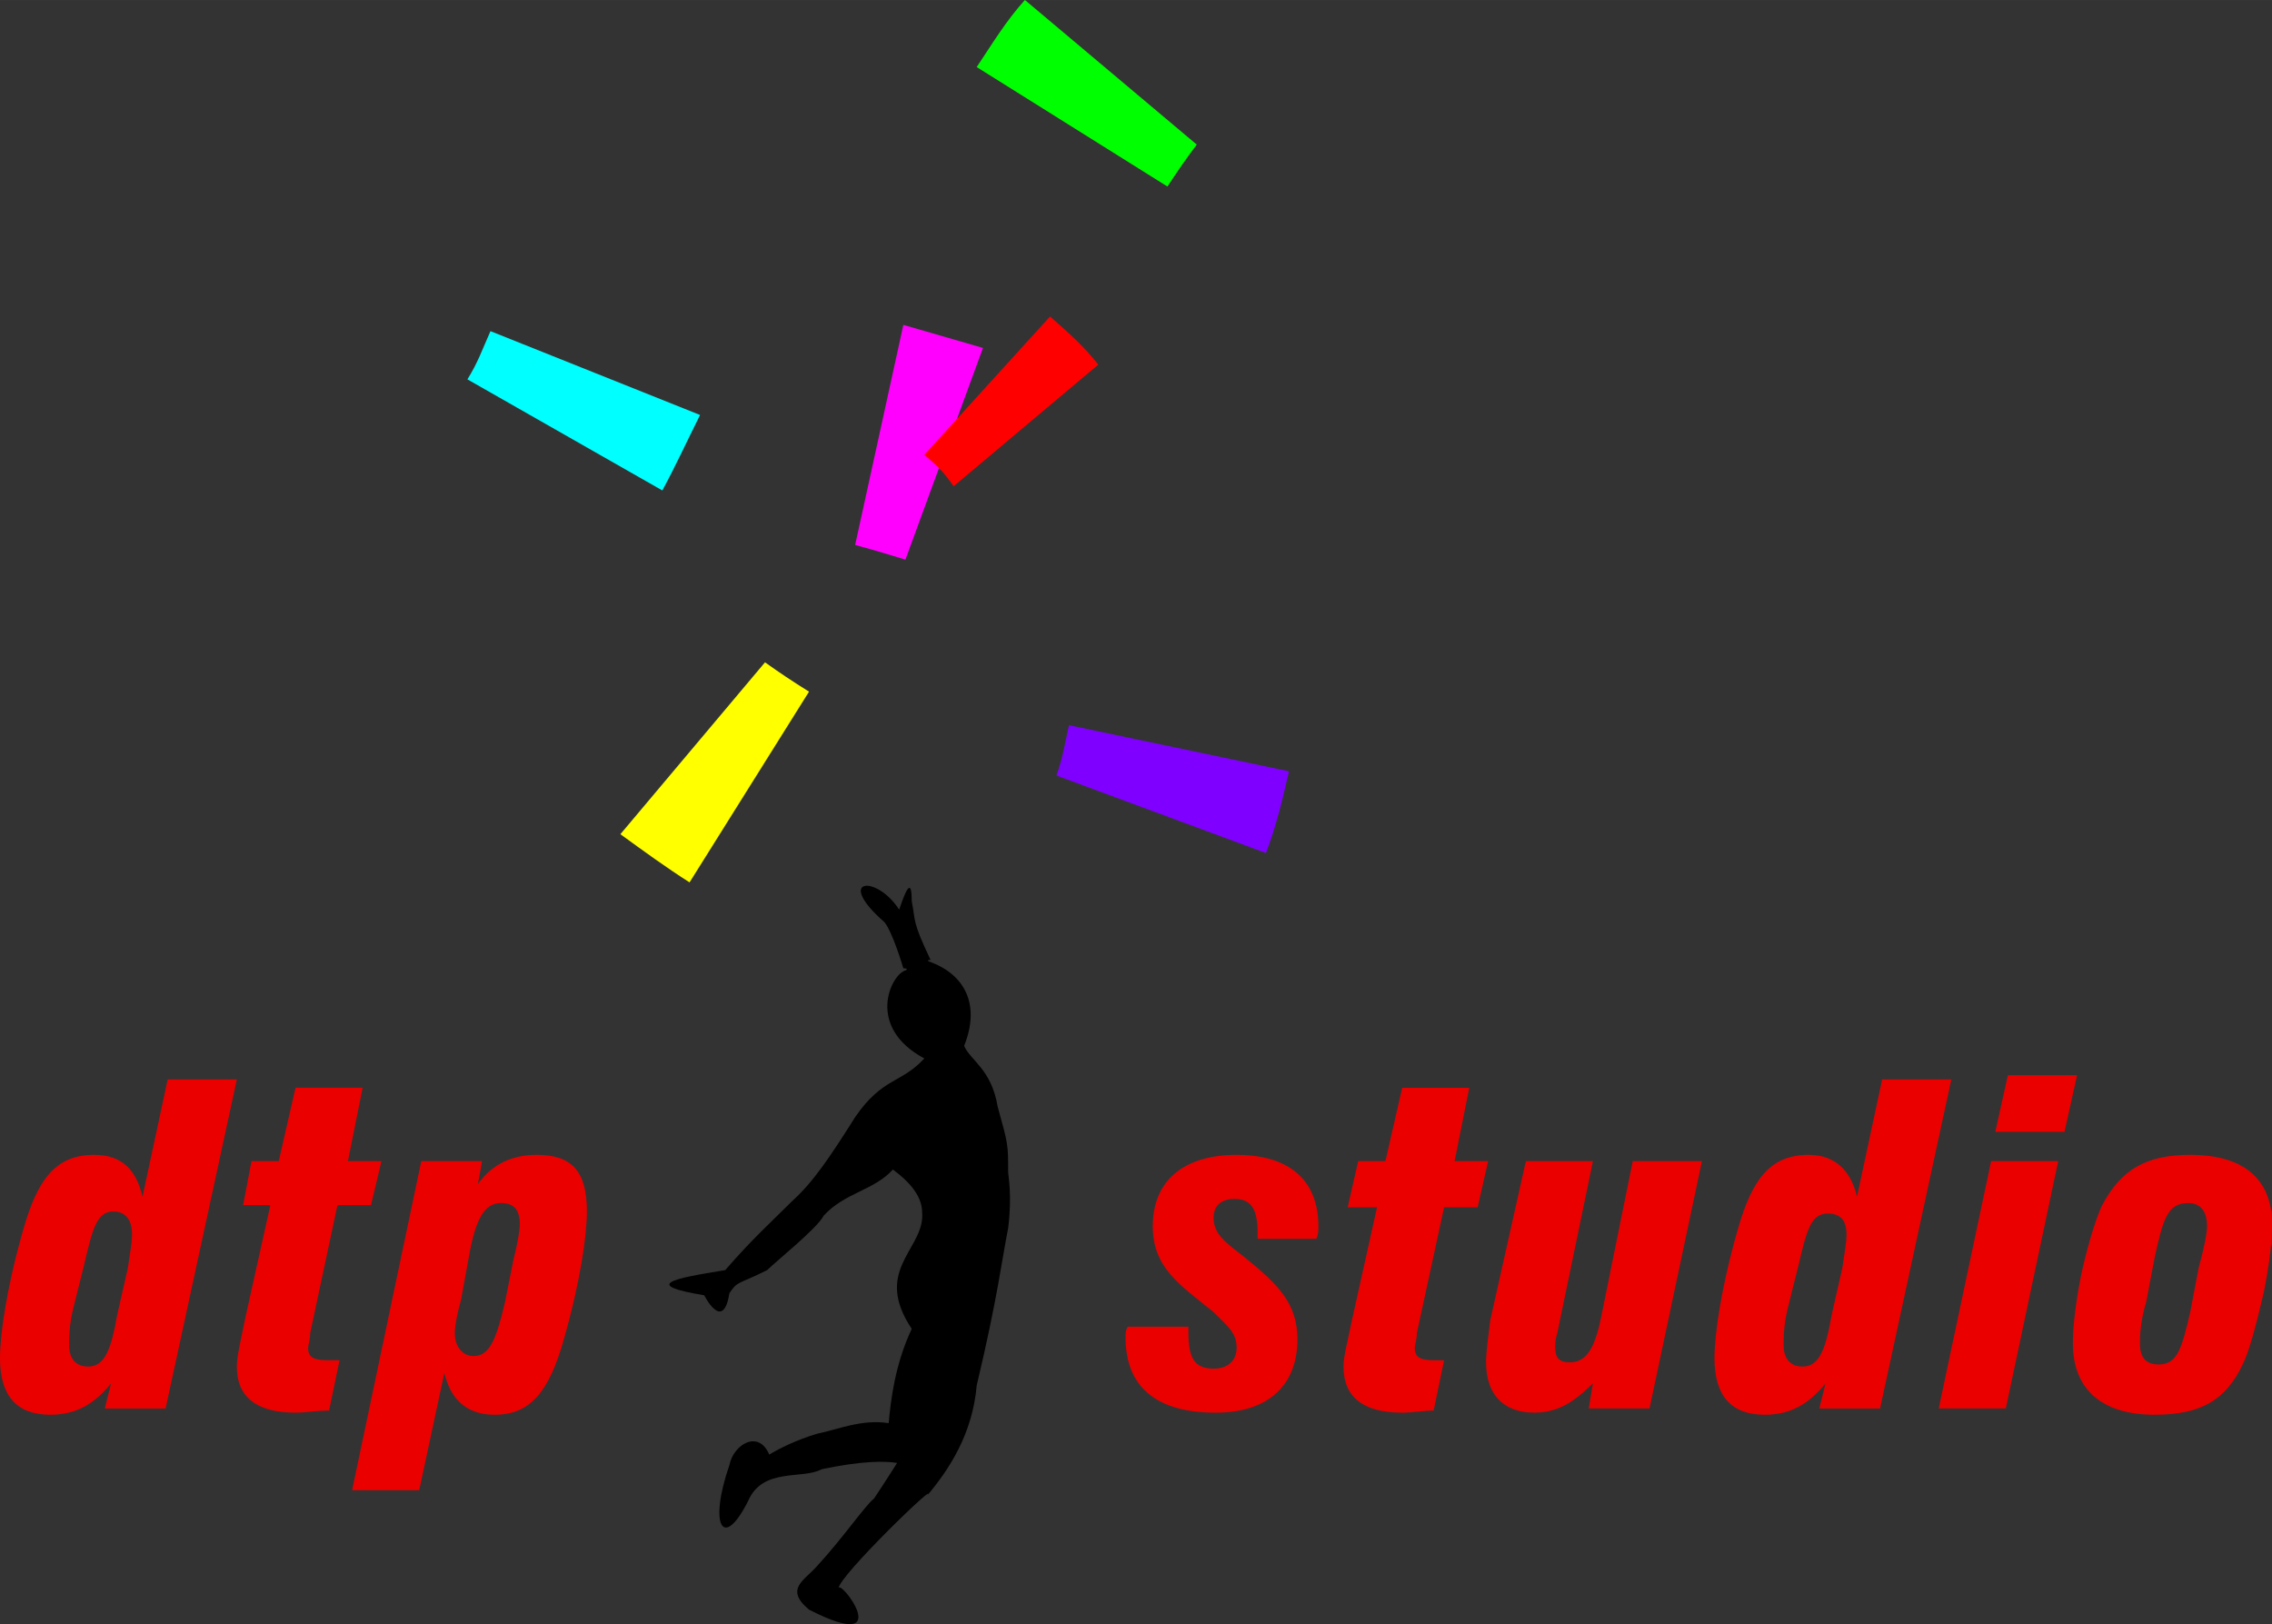 <?xml version="1.0" encoding="UTF-8"?>
<!DOCTYPE svg PUBLIC "-//W3C//DTD SVG 1.1//EN" "http://www.w3.org/Graphics/SVG/1.1/DTD/svg11.dtd">
<!-- Creator: CorelDRAW -->
<svg xmlns="http://www.w3.org/2000/svg" xml:space="preserve" width="62.664mm" height="44.797mm" style="shape-rendering:geometricPrecision; text-rendering:geometricPrecision; image-rendering:optimizeQuality; fill-rule:evenodd; clip-rule:evenodd"
viewBox="0 0 124.917 89.299"
 xmlns:xlink="http://www.w3.org/1999/xlink">
 <rect x="0" y="0" width="124.917" height="89.299" fill="#333333" stroke="none"/>
 <defs>
  <style type="text/css">
   <![CDATA[
    .fil5 {fill:black}
    .fil4 {fill:lime}
    .fil1 {fill:aqua}
    .fil2 {fill:#7F00FF}
    .fil7 {fill:red}
    .fil3 {fill:fuchsia}
    .fil0 {fill:yellow}
    .fil6 {fill:#EB0000}
   ]]>
  </style>
 </defs>
 <g id="Ebene_x0020_1">
  <path class="fil0" d="M34.11 45.864l7.951 -9.449c0.807,0.576 1.498,1.037 2.42,1.613l-6.569 10.487c-1.268,-0.807 -2.535,-1.728 -3.803,-2.65z"/>
  <path class="fil1" d="M36.415 26.965l-10.717 -6.108c0.576,-0.922 0.807,-1.613 1.268,-2.65l11.524 4.609c-0.692,1.383 -1.383,2.881 -2.074,4.149z"/>
  <path class="fil2" d="M69.603 46.901l-11.524 -4.264c0.346,-0.922 0.461,-1.729 0.692,-2.766l12.1 2.535c-0.346,1.498 -0.692,2.996 -1.268,4.494z"/>
  <path class="fil3" d="M47.017 29.962l2.65 -12.1c1.613,0.461 2.766,0.807 4.379,1.268l-4.264 11.639c-1.152,-0.346 -1.498,-0.461 -2.766,-0.807z"/>
  <path class="fil4" d="M64.187 10.256l-10.487 -6.569c0.922,-1.383 1.613,-2.535 2.65,-3.688l9.449 7.951c-0.691,0.922 -0.922,1.268 -1.613,2.305z"/>
  <path class="fil5" d="M50.128 49.552c0.231,1.152 0,1.037 1.037,3.227 0,0 -0.346,0 0,0.115 1.844,0.692 2.766,2.305 1.844,4.61 0.346,0.807 1.498,1.268 1.844,3.342 0.576,2.074 0.576,2.074 0.576,3.572 0,0.23 0.231,1.268 0,3.111 -0.346,1.729 -0.576,3.803 -1.728,8.643 -0.23,2.65 -1.498,4.609 -2.766,6.107 0.922,-1.152 -4.84,4.379 -4.84,5.07 0,-0.691 3.342,3.688 -1.613,1.152 -1.383,-1.152 -0.23,-1.613 0.461,-2.42 1.383,-1.498 2.65,-3.342 3.111,-3.687 0,0 0.691,-1.037 1.268,-1.959 -0.692,-0.115 -1.959,-0.115 -4.149,0.346 -1.037,0.576 -3.227,-0.115 -4.033,1.729 -1.383,2.766 -2.19,1.383 -1.037,-1.959 0.23,-1.152 1.613,-1.959 2.19,-0.576 0.576,-0.346 1.498,-0.807 2.65,-1.152 1.152,-0.23 2.42,-0.807 3.918,-0.576 0.115,-1.268 0.346,-3.227 1.267,-5.186 -2.074,-3.112 0.461,-4.264 0.576,-6.108 0,-0.461 0.115,-1.383 -1.613,-2.65 -1.037,1.152 -2.65,1.268 -3.803,2.535 -0.346,0.691 -2.65,2.535 -3.111,2.996 -1.613,0.807 -1.613,0.576 -2.074,1.268 -0.346,2.19 -1.383,0.115 -1.383,0.115 -3.457,-0.576 -1.728,-0.922 1.152,-1.383 1.498,-1.728 2.535,-2.65 3.688,-3.803 1.152,-1.037 2.074,-2.42 3.457,-4.609 1.498,-2.19 2.535,-1.844 3.803,-3.227 -3.227,-1.728 -1.844,-4.609 -1.037,-4.84 0,0 0.23,-0.115 -0.115,-0.115 0,0 -0.576,-1.959 -1.037,-2.535 -2.766,-2.42 -0.461,-2.65 0.807,-0.692 0.461,-1.383 0.691,-1.613 0.691,-0.461z"/>
  <path class="fil6" d="M61.998 72.945c-0.115,0.231 -0.115,0.346 -0.115,0.576 0,2.766 1.729,4.149 4.955,4.149 2.881,0 4.494,-1.498 4.494,-4.033 0,-1.959 -1.037,-2.996 -2.881,-4.494 -1.037,-0.807 -1.728,-1.268 -1.728,-2.19 0,-0.692 0.461,-1.037 1.152,-1.037 0.922,0 1.268,0.576 1.268,1.844l0 0.346 3.227 0c0.115,-0.23 0.115,-0.461 0.115,-0.692 0,-2.535 -1.613,-3.918 -4.494,-3.918 -2.996,0 -4.61,1.498 -4.61,3.918 0,2.305 1.498,3.227 3.342,4.725 0.807,0.807 1.268,1.152 1.268,1.959 0,0.692 -0.461,1.152 -1.268,1.152 -1.037,0 -1.383,-0.576 -1.383,-1.959l0 -0.346 -3.342 0z"/>
  <path class="fil6" d="M77.9 73.291l1.498 -6.914 1.844 0 0.576 -2.535 -1.844 0 0.807 -4.033 -3.687 0 -0.922 4.033 -1.498 0 -0.576 2.535 1.613 0 -1.383 6.223c-0.231,1.152 -0.461,1.959 -0.461,2.535 0,1.728 1.152,2.535 3.227,2.535 0.576,0 1.152,-0.115 1.728,-0.115l0.576 -2.766 -0.461 0c-0.807,0 -1.152,-0.115 -1.152,-0.692 0,-0.115 0.115,-0.461 0.115,-0.807z"/>
  <path class="fil6" d="M87.58 76.056l-0.23 1.383 3.342 0 2.881 -13.598 -3.803 0 -1.728 8.527c-0.346,1.728 -0.807,2.535 -1.728,2.535 -0.576,0 -0.807,-0.23 -0.807,-0.807 0,-0.23 0,-0.461 0.115,-0.807l1.959 -9.449 -3.687 0 -1.959 8.758c-0.115,0.922 -0.23,1.728 -0.23,2.305 0,1.728 0.922,2.766 2.65,2.766 1.268,0 2.19,-0.576 3.227,-1.613z"/>
  <path class="fil6" d="M107.286 59.347l-3.803 0 -1.383 6.453c-0.346,-1.498 -1.268,-2.305 -2.65,-2.305 -2.074,0 -3.111,1.268 -3.918,4.149 -0.922,3.227 -1.268,5.762 -1.268,7.03 0,2.074 0.922,3.111 2.766,3.111 1.383,0 2.42,-0.576 3.342,-1.728l-0.346 1.383 3.342 0 3.918 -18.092zm-6.569 12.907c-0.346,1.959 -0.691,2.881 -1.613,2.881 -0.691,0 -1.037,-0.461 -1.037,-1.152 0,-0.461 0,-1.152 0.23,-2.074l0.576 -2.305c0.461,-1.959 0.691,-2.881 1.613,-2.881 0.692,0 1.037,0.346 1.037,1.152 0,0.461 -0.115,1.037 -0.23,1.844l-0.576 2.535z"/>
  <path class="fil6" d="M106.594 77.439l3.687 0 2.881 -13.598 -3.688 0 -2.881 13.598zm3.111 -15.211l3.803 0 0.691 -3.111 -3.803 0 -0.692 3.111z"/>
  <path class="fil6" d="M113.969 73.867c0,2.535 1.613,3.918 4.494,3.918 2.535,0 3.918,-0.807 4.84,-2.766 0.346,-0.692 0.692,-1.959 1.152,-3.918 0.346,-1.728 0.461,-2.881 0.461,-3.803 0,-2.42 -1.498,-3.803 -4.494,-3.803 -2.42,0 -3.803,0.807 -4.84,2.766 -0.23,0.461 -0.691,1.729 -1.152,3.803 -0.346,1.729 -0.461,2.996 -0.461,3.803zm4.494 -4.725c0.461,-2.074 0.691,-2.996 1.844,-2.996 0.691,0 1.037,0.461 1.037,1.268 0,0.346 -0.115,1.037 -0.461,2.305l-0.461 2.42c-0.461,1.959 -0.691,2.881 -1.728,2.881 -0.692,0 -1.037,-0.346 -1.037,-1.152 0,-0.346 0,-1.152 0.346,-2.305l0.461 -2.42z"/>
  <path class="fil6" d="M13.022 59.347l-3.803 0 -1.383 6.453c-0.346,-1.498 -1.152,-2.305 -2.65,-2.305 -2.074,0 -3.111,1.268 -3.918,4.149 -0.922,3.227 -1.268,5.762 -1.268,7.03 0,2.074 0.922,3.111 2.766,3.111 1.383,0 2.42,-0.576 3.342,-1.728l-0.346 1.383 3.342 0 3.918 -18.092zm-6.569 12.907c-0.346,1.959 -0.692,2.881 -1.613,2.881 -0.692,0 -1.037,-0.461 -1.037,-1.152 0,-0.461 0,-1.152 0.23,-2.074l0.576 -2.305c0.461,-1.959 0.692,-2.996 1.613,-2.996 0.691,0 1.037,0.461 1.037,1.268 0,0.461 -0.115,1.037 -0.23,1.844l-0.576 2.535z"/>
  <path class="fil6" d="M17.055 73.291l1.498 -7.03 1.844 0 0.576 -2.42 -1.844 0 0.807 -4.033 -3.688 0 -0.922 4.033 -1.498 0 -0.461 2.42 1.498 0 -1.383 6.223c-0.23,1.152 -0.461,2.074 -0.461,2.65 0,1.728 1.152,2.535 3.227,2.535 0.576,0 1.152,-0.115 1.844,-0.115l0.576 -2.766 -0.576 0c-0.807,0 -1.152,-0.115 -1.152,-0.692 0,-0.115 0.115,-0.461 0.115,-0.807z"/>
  <path class="fil6" d="M19.36 81.933l3.688 0 1.383 -6.453c0.346,1.498 1.268,2.305 2.766,2.305 1.959,0 2.996,-1.268 3.803,-4.149 0.922,-3.227 1.268,-5.762 1.268,-7.029 0,-2.19 -0.807,-3.112 -2.766,-3.112 -1.268,0 -2.42,0.461 -3.227,1.613l0.23 -1.268 -3.342 0 -3.803 18.092zm6.453 -13.022c0.346,-1.844 0.807,-2.766 1.729,-2.766 0.691,0 1.037,0.346 1.037,1.152 0,0.346 -0.115,1.037 -0.346,1.959l-0.461 2.305c-0.461,1.959 -0.807,2.996 -1.729,2.996 -0.576,0 -1.037,-0.461 -1.037,-1.268 0,-0.346 0.115,-1.037 0.346,-1.844l0.461 -2.535z"/>
  <path class="fil7" d="M50.82 25.006l6.914 -7.606c1.037,0.922 1.844,1.613 2.65,2.65l-7.951 6.684c-0.576,-0.807 -0.807,-1.037 -1.613,-1.728z"/>
 </g>
</svg>
